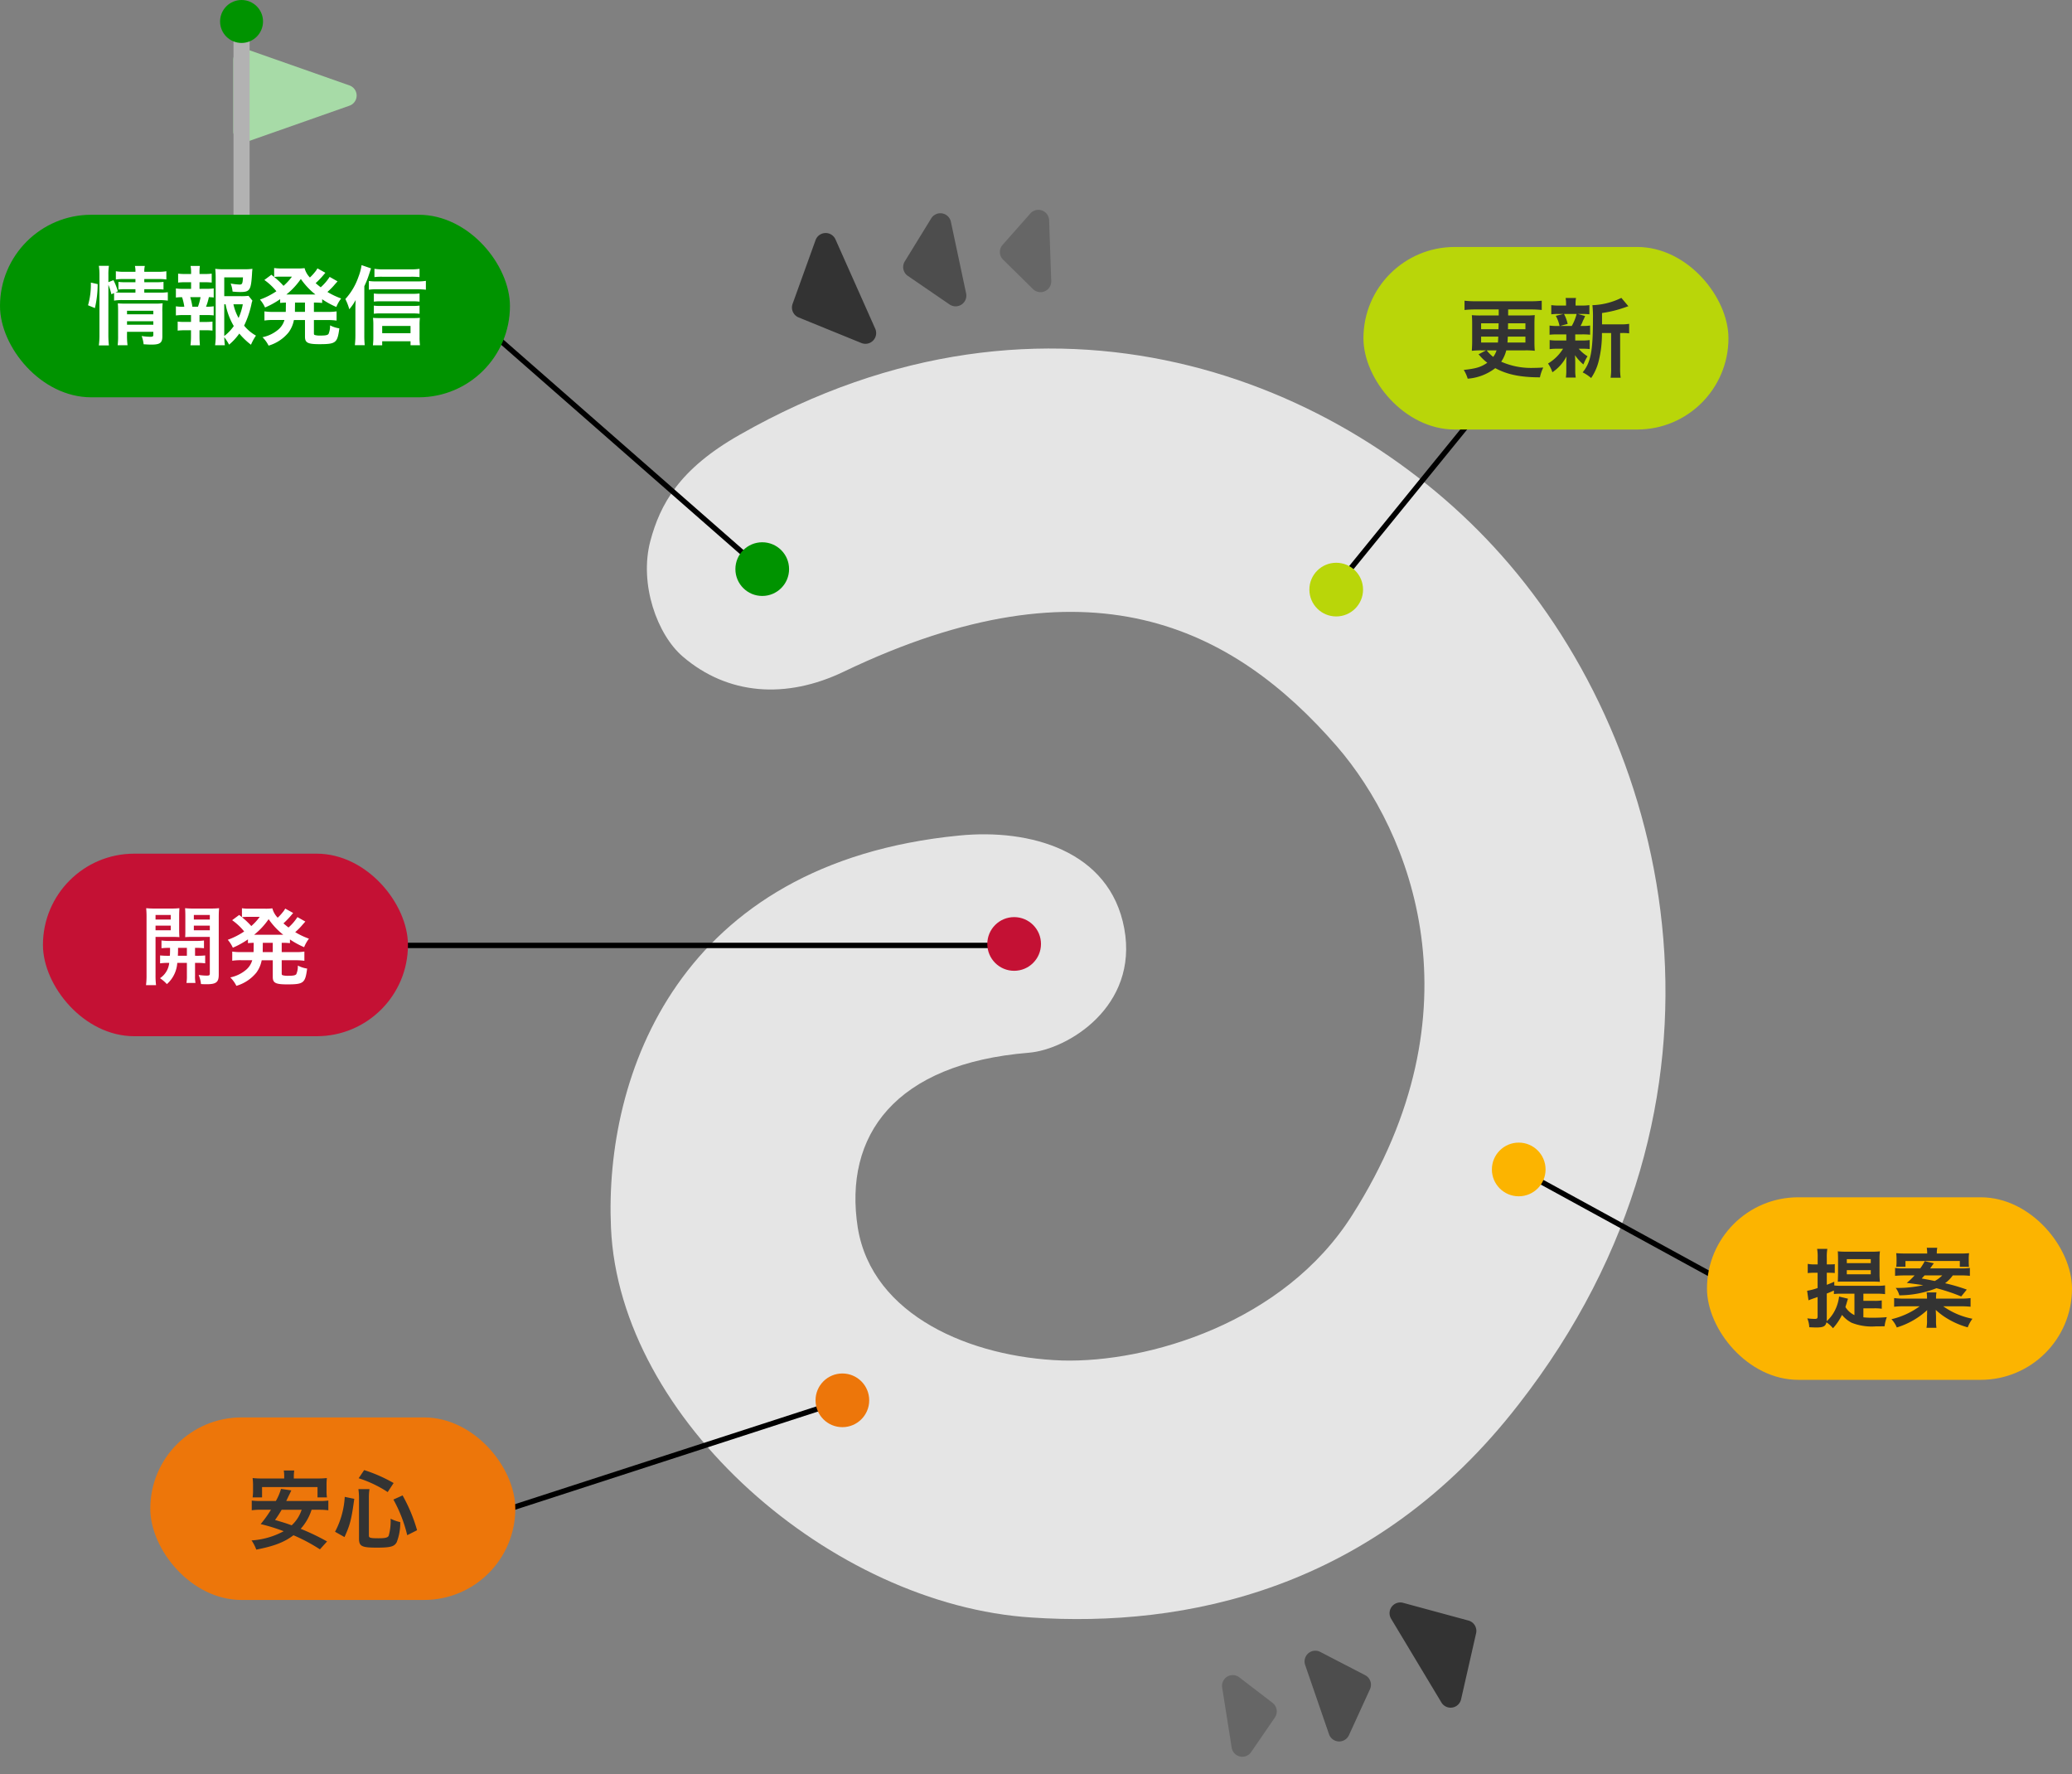 <svg xmlns="http://www.w3.org/2000/svg" width="386" height="330.472" viewBox="0 0 386 330.472">
  <rect x="0" y="0" width="386" height="330.472" fill="#808080" stroke="none"/>
  <g id="グループ_358" data-name="グループ 358" transform="translate(-127 -396)">
    <path id="パス_196" data-name="パス 196" d="M-4906.065-1256.84c7.193-.583,20.451-8.585,17.771-23.136s-17.63-18.624-30.747-17.315c-52.324,5.093-66.146,44.67-64.876,73.043,1.551,35.795,41.184,70.278,78.417,72.607,28.35,1.891,63.751-4.948,90.688-39.722,44-56.456,28.913-122.079-3.245-158.162-29.194-32.885-84.481-55.146-141.885-22.409-11.283,6.4-14.81,12.951-16.643,19.788-2.115,8,1.269,17.461,6.065,21.536,8.32,7.129,19.181,8,30.04,2.764,45.557-21.826,72.354-8.439,91.817,13.968,13.82,16.005,27.078,49.18,2.821,87.3-12.693,20.08-38.081,27.5-54.02,27.063-16.925-.581-35.4-8.293-38.079-24.736C-4940.62-1241.418-4931.028-1254.8-4906.065-1256.84Z" transform="translate(5224.738 1848.914)" fill="#e5e5e5"/>
    <path id="多角形_16" data-name="多角形 16" d="M12.683,1.33a2,2,0,0,1,2.77,0l9.1,8.733a2,2,0,0,1-1.385,3.443H4.971a2,2,0,0,1-1.385-3.443Z" transform="matrix(-0.407, -0.914, 0.914, -0.407, 279.729, 467.261)" opacity="0.6"/>
    <path id="多角形_23" data-name="多角形 23" d="M12.683,1.33a2,2,0,0,1,2.77,0l9.1,8.733a2,2,0,0,1-1.385,3.443H4.971a2,2,0,0,1-1.385-3.443Z" transform="translate(395.169 686.279) rotate(59)" opacity="0.6"/>
    <path id="多角形_17" data-name="多角形 17" d="M10.438,1.314a2,2,0,0,1,2.759,0l6.817,6.493a2,2,0,0,1-1.379,3.448H5A2,2,0,0,1,3.621,7.806Z" transform="matrix(-0.208, -0.978, 0.978, -0.208, 297.012, 457.869)" opacity="0.4"/>
    <path id="多角形_24" data-name="多角形 24" d="M10.438,1.314a2,2,0,0,1,2.759,0l6.817,6.493a2,2,0,0,1-1.379,3.448H5A2,2,0,0,1,3.621,7.806Z" transform="matrix(0.326, 0.946, -0.946, 0.326, 379.159, 697.708)" opacity="0.4"/>
    <path id="多角形_19" data-name="多角形 19" d="M9.316,1.3a2,2,0,0,1,2.751,0L17.74,6.677a2,2,0,0,1-1.375,3.452H5.019A2,2,0,0,1,3.644,6.677Z" transform="matrix(-0.035, -0.999, 0.999, -0.035, 312.896, 453.715)" opacity="0.2"/>
    <path id="多角形_25" data-name="多角形 25" d="M9.316,1.3a2,2,0,0,1,2.751,0L17.74,6.677a2,2,0,0,1-1.375,3.452H5.019A2,2,0,0,1,3.644,6.677Z" transform="translate(363.9 703.767) rotate(81)" opacity="0.2"/>
    <path id="パス_194" data-name="パス 194" d="M8311.523,8742.438l54.9,48.1" transform="translate(-8097 -8288)" fill="none" stroke="#000" stroke-width="1"/>
    <path id="パス_198" data-name="パス 198" d="M8472.929,8793.189l24.42-30.02" transform="translate(-8097 -8288)" fill="none" stroke="#000" stroke-width="1"/>
    <path id="パス_199" data-name="パス 199" d="M8506.929,8901.816l42.67,23.341" transform="translate(-8097 -8288)" fill="none" stroke="#000" stroke-width="1"/>
    <path id="パス_193" data-name="パス 193" d="M8294.573,8860.089h118.958" transform="translate(-8097.5 -8288)" fill="none" stroke="#000" stroke-width="1"/>
    <path id="パス_195" data-name="パス 195" d="M8318,8965.31l63.335-20.535" transform="translate(-8097 -8288)" fill="none" stroke="#000" stroke-width="1"/>
    <rect id="長方形_172" data-name="長方形 172" width="68" height="34" rx="17" transform="translate(381 442)" fill="#b9d609"/>
    <path id="パス_404" data-name="パス 404" d="M4.848-3.744,3.44-3.008c.176.192.176.192.224.24A8.789,8.789,0,0,0,5.072-1.44C3.936-.64,3.008-.352.688-.1a6.747,6.747,0,0,1,.736,1.632A9.579,9.579,0,0,0,6.56-.432C8.736.752,11.248,1.28,14.88,1.28A7.71,7.71,0,0,1,15.5-.544C14.64-.5,14.24-.48,13.728-.48A13.768,13.768,0,0,1,7.664-1.632a6.567,6.567,0,0,0,.944-2.112h3.536a13.37,13.37,0,0,1,1.776.08c-.048-.576-.064-1.04-.064-1.7v-3.2c0-.656.016-1.168.064-1.744a15.426,15.426,0,0,1-1.808.064H8.96v-1.12h4.288a18.853,18.853,0,0,1,1.968.1v-1.728a18.2,18.2,0,0,1-1.968.1H2.784a17.081,17.081,0,0,1-1.952-.1v1.728a19.216,19.216,0,0,1,1.952-.1H7.2v1.12H4A15.967,15.967,0,0,1,2.192-10.3c.048.5.064,1.008.064,1.728v3.184c0,.56-.032,1.152-.064,1.728A14.363,14.363,0,0,1,4-3.744Zm1.952,0a3.82,3.82,0,0,1-.624,1.216A6.7,6.7,0,0,1,4.96-3.744Zm.384-5.04-.032,1.1H3.92v-1.1Zm1.76,0h3.232v1.1H8.928ZM7.12-6.3c-.032.576-.032.736-.064,1.1H3.92V-6.3Zm5.056,0v1.1H8.832c.032-.336.032-.5.064-1.1ZM26.448-8.592V-10.7a21.98,21.98,0,0,0,4.384-1.088c.288-.1.352-.128.528-.176L30.048-13.52a13.109,13.109,0,0,1-5.392,1.36,18.6,18.6,0,0,1,.1,2.5c0,6.064-.4,8.16-1.92,10.016a7.383,7.383,0,0,1,1.584,1.056A9.749,9.749,0,0,0,25.84-1.808a20.879,20.879,0,0,0,.592-5.168h1.712V-.528a11.382,11.382,0,0,1-.1,1.888H29.92a11.039,11.039,0,0,1-.1-1.888V-6.976h.4a9.116,9.116,0,0,1,1.28.064V-8.688a7.914,7.914,0,0,1-1.456.1ZM19.792-6.72v1.136H18.176a8.8,8.8,0,0,1-1.488-.08v1.7a8.955,8.955,0,0,1,1.456-.08h1.04a8.237,8.237,0,0,1-2.8,2.752A6,6,0,0,1,17.2.336a8,8,0,0,0,2.64-2.96c-.032.368-.048.784-.048,1.088v1.6a9.326,9.326,0,0,1-.08,1.264h1.84A7.665,7.665,0,0,1,21.456,0V-1.6c0-.08-.016-.576-.016-.624-.016-.416-.016-.416-.032-.624A8.116,8.116,0,0,0,22.976-1.12a9.685,9.685,0,0,1,.768-1.52A7.018,7.018,0,0,1,22.1-4.048h.592a11.768,11.768,0,0,1,1.456.064v-1.68a8.836,8.836,0,0,1-1.456.08H21.456V-6.72h1.3a12.225,12.225,0,0,1,1.472.064V-8.368a8.815,8.815,0,0,1-1.472.08h-.32a5.752,5.752,0,0,0,.352-.7,3.11,3.11,0,0,1,.272-.592c.144-.352.144-.352.24-.56l-1.36-.384h.656a12.644,12.644,0,0,1,1.5.064v-1.712a8.8,8.8,0,0,1-1.488.08H21.52v-.24A5.865,5.865,0,0,1,21.6-13.5H19.664a6.164,6.164,0,0,1,.08,1.168v.24H18.528a9.212,9.212,0,0,1-1.536-.08v1.712a12.473,12.473,0,0,1,1.5-.064h.752l-1.408.352a6.681,6.681,0,0,1,.7,1.888H18.16a8.681,8.681,0,0,1-1.488-.08v1.712a11.768,11.768,0,0,1,1.456-.064Zm1.92-3.808a8.986,8.986,0,0,1-.9,2.24H18.624l1.424-.384a7.084,7.084,0,0,0-.688-1.856Z" transform="translate(399 465)" fill="#333"/>
    <ellipse id="楕円形_102" data-name="楕円形 102" cx="5" cy="5" rx="5" ry="5" transform="translate(370.929 500.816)" fill="#b9d609"/>
    <ellipse id="楕円形_101" data-name="楕円形 101" cx="5" cy="5" rx="5" ry="5" transform="translate(310.929 566.816)" fill="#c41134"/>
    <ellipse id="楕円形_103" data-name="楕円形 103" cx="5" cy="5" rx="5" ry="5" transform="translate(404.929 608.816)" fill="#fcb400"/>
    <ellipse id="楕円形_100" data-name="楕円形 100" cx="5" cy="5" rx="5" ry="5" transform="translate(278.929 651.816)" fill="#ed760a"/>
    <circle id="楕円形_99" data-name="楕円形 99" cx="5" cy="5" r="5" transform="translate(264 497)" fill="#009300"/>
    <rect id="長方形_173" data-name="長方形 173" width="68" height="34" rx="17" transform="translate(445 619)" fill="#fcb400"/>
    <path id="パス_403" data-name="パス 403" d="M11.136-2.32h2a8.764,8.764,0,0,1,1.424.08V-3.792a8.411,8.411,0,0,1-1.424.08h-2V-5.04H13.7a9.93,9.93,0,0,1,1.472.08V-6.592a9.419,9.419,0,0,1-1.472.08H7.04a10.2,10.2,0,0,1-1.328-.064v-.7c-.64.288-.8.352-1.392.576v-2.24h.544a8.869,8.869,0,0,1,.944.048V-10.56a.726.726,0,0,0-.128.032.884.884,0,0,0-.144.016l-.688.016H4.32v-1.28a8.67,8.67,0,0,1,.1-1.616h-1.9a8.861,8.861,0,0,1,.1,1.632V-10.5H1.952a5.637,5.637,0,0,1-1.184-.1V-8.88A9.989,9.989,0,0,1,1.92-8.944h.688V-6.1a10.715,10.715,0,0,1-1.952.512L.912-3.808c.224-.1.448-.176.832-.32.3-.1.5-.16.864-.3v3.6c0,.4-.1.48-.56.48a12.971,12.971,0,0,1-1.36-.1A4.758,4.758,0,0,1,1.056,1.2c.576.032.976.048,1.328.048,1.28,0,1.712-.224,1.872-.96a5.826,5.826,0,0,1,1.216,1.1,10.445,10.445,0,0,0,1.68-2.48A5.8,5.8,0,0,0,8.944.368a10.178,10.178,0,0,0,4.528.672c.464,0,1.072,0,1.616-.016a6.92,6.92,0,0,1,.416-1.7c-.848.08-1.664.112-2.656.112a13.662,13.662,0,0,1-1.712-.08ZM6.608-4.512A7.744,7.744,0,0,1,5.7-1.68,6.816,6.816,0,0,1,4.3.08a3.621,3.621,0,0,0,.016-.4V-5.072c.608-.24.784-.32,1.328-.56v.656A8.515,8.515,0,0,1,6.88-5.04H9.472v3.984a3.944,3.944,0,0,1-1.68-1.5c.08-.272.128-.416.192-.624.176-.608.24-.8.288-.928ZM12.624-7.3c.656,0,1.168.016,1.584.048-.064-.96-.064-1.008-.064-1.6v-2.64a8.979,8.979,0,0,1,.08-1.44,13.97,13.97,0,0,1-1.536.064H7.92a15.063,15.063,0,0,1-1.552-.064c.032.4.048.88.048,1.5V-8.9q-.024,1.272-.048,1.632c.448-.032.7-.032,1.344-.032ZM8.048-11.472h4.464v.736H8.048Zm0,2.048h4.464v.768H8.048Zm21.168.976a13.4,13.4,0,0,1,1.76.08V-9.84a10.2,10.2,0,0,1-1.632.08H23.568a1.468,1.468,0,0,0,.176-.24,3.106,3.106,0,0,0,.208-.288,3.983,3.983,0,0,1,.32-.416l-1.712-.4a9.172,9.172,0,0,1-.832,1.344H18.656a9.606,9.606,0,0,1-1.616-.08v1.472c.528-.048,1.056-.08,1.76-.08h1.872a11.7,11.7,0,0,1-1.456,1.392c2.208.288,2.5.336,3.072.432a22.867,22.867,0,0,1-4.624.512h-.5a4.087,4.087,0,0,1,.672,1.376,19.257,19.257,0,0,0,6.912-1.328A35.483,35.483,0,0,1,29.36-4.528l1.04-1.28a35.028,35.028,0,0,0-4.048-1.184,6.551,6.551,0,0,0,1.44-1.456Zm-3.392,0a5.644,5.644,0,0,1-1.392,1.04c-.992-.208-1.248-.256-2.432-.464.256-.272.352-.368.528-.576Zm-1.152,4.32V-4.24a5.183,5.183,0,0,1,.08-1.04h-1.84a5.381,5.381,0,0,1,.08,1.04v.112H18.64a13.945,13.945,0,0,1-1.776-.1v1.616a14.056,14.056,0,0,1,1.808-.08h2.944a14.535,14.535,0,0,1-5.248,2.4,5.089,5.089,0,0,1,.992,1.536,14.627,14.627,0,0,0,5.664-3.232,3,3,0,0,0-.016.336v.4c-.016.256-.016.32-.016.512v.7a6.334,6.334,0,0,1-.1,1.344h1.856a7.9,7.9,0,0,1-.08-1.344v-.72c0-.208-.032-.8-.048-1.264a12.978,12.978,0,0,0,2.4,1.76,14.916,14.916,0,0,0,3.552,1.488,6.7,6.7,0,0,1,.88-1.6,14,14,0,0,1-5.44-2.32H29.28a18.1,18.1,0,0,1,1.824.08V-4.224a14.235,14.235,0,0,1-1.824.1Zm-5.664-8.4c-.7,0-1.2-.016-1.76-.064a8.439,8.439,0,0,1,.064,1.12v.512a5.369,5.369,0,0,1-.064.9h1.728v-1.072H29.1v1.088h1.712a7.858,7.858,0,0,1-.048-.944v-.464a7.786,7.786,0,0,1,.064-1.136,17.152,17.152,0,0,1-1.728.064H24.816A4.952,4.952,0,0,1,24.9-13.6H22.944a6.524,6.524,0,0,1,.08,1.072Z" transform="translate(463 642)" fill="#333"/>
    <rect id="長方形_171" data-name="長方形 171" width="68" height="34" rx="17" transform="translate(155 660)" fill="#ed760a"/>
    <path id="パス_402" data-name="パス 402" d="M13.408-6.112a12.837,12.837,0,0,1,1.76.1V-7.824a11.59,11.59,0,0,1-1.76.08H7.328c.416-.88.416-.88.624-1.3l.32-.672L6.352-10a10.279,10.279,0,0,1-.96,2.256H2.64A11.607,11.607,0,0,1,.9-7.824v1.808a12.265,12.265,0,0,1,1.744-.1H4.48A22.325,22.325,0,0,1,2.56-3.44,33.338,33.338,0,0,1,6.848-2.112,14.556,14.556,0,0,1,.864-.4a7.9,7.9,0,0,1,.88,1.712C5.056.672,6.96-.064,8.672-1.36A31.691,31.691,0,0,1,13.6,1.264L14.928-.208A42.109,42.109,0,0,0,10.016-2.56a9.736,9.736,0,0,0,2.032-3.552Zm-3.216,0a6.759,6.759,0,0,1-1.856,2.9c-1.136-.416-1.52-.528-3.1-.992a21.051,21.051,0,0,0,1.232-1.9ZM6.944-11.936H2.9a14.918,14.918,0,0,1-1.84-.08,11.091,11.091,0,0,1,.08,1.232V-9.6a8.438,8.438,0,0,1-.08,1.184h1.76v-1.92H13.152v1.92h1.76a6.666,6.666,0,0,1-.08-1.184v-1.184a10.235,10.235,0,0,1,.064-1.232,15.077,15.077,0,0,1-1.84.08H8.736v-.288a8.335,8.335,0,0,1,.08-1.2H6.864a7.046,7.046,0,0,1,.08,1.216ZM18.176-1.024C19.2-3.248,19.472-4.272,20-8.144l-1.776-.368a15.691,15.691,0,0,1-1.808,6.5Zm9.152-10.064A28.053,28.053,0,0,0,21.84-13.5l-1.024,1.52a21.927,21.927,0,0,1,5.408,2.576ZM31.7-2.3a30.034,30.034,0,0,0-2.7-6.48l-1.712.768a26.239,26.239,0,0,1,2.576,6.64ZM22.72-8.368a9.977,9.977,0,0,1,.112-1.584H20.768A11.5,11.5,0,0,1,20.88-8.32V-.768c0,1.456.48,1.712,3.312,1.712,2.56,0,3.264-.192,3.712-1.008a9.7,9.7,0,0,0,.656-3.744,7.55,7.55,0,0,1-1.792-.64,10.163,10.163,0,0,1-.352,3.168c-.176.368-.64.48-1.92.48-1.472,0-1.776-.08-1.776-.48Z" transform="translate(173 683.31)" fill="#333"/>
    <rect id="長方形_169" data-name="長方形 169" width="68" height="34" rx="17" transform="translate(135 555)" fill="#c41134"/>
    <path id="パス_401" data-name="パス 401" d="M5.488-4.224a14.491,14.491,0,0,1-1.664-.064v1.472a11.139,11.139,0,0,1,1.7-.08A3.891,3.891,0,0,1,3.808-.048a7.232,7.232,0,0,1,1.28,1.1A5.753,5.753,0,0,0,7.024-2.9H8.816V-.544A7.469,7.469,0,0,1,8.736.832h1.68a6.862,6.862,0,0,1-.08-1.36V-2.9h.24a11.471,11.471,0,0,1,1.648.08V-4.288a14.353,14.353,0,0,1-1.648.064h-.24V-5.7A14.491,14.491,0,0,1,12-5.632v-1.44a11.312,11.312,0,0,1-1.664.08H5.7a10.723,10.723,0,0,1-1.616-.08v1.44A13.946,13.946,0,0,1,5.68-5.7c0,.736,0,.912-.032,1.472ZM8.816-5.7v1.472H7.136c.032-.752.032-.752.032-1.472ZM2.976-7.744H5.952c.56,0,1.056.016,1.472.048-.032-.416-.048-.72-.048-1.44V-11.6c0-.56.016-1.024.048-1.488a13.519,13.519,0,0,1-1.632.064H2.88a14.532,14.532,0,0,1-1.648-.064A17.739,17.739,0,0,1,1.3-11.3V-.736a14.146,14.146,0,0,1-.1,1.984H3.072A14.082,14.082,0,0,1,2.976-.7Zm0-4.08H5.808v.848H2.976Zm0,1.984H5.808v.864H2.976Zm11.776-1.472c0-.8.016-1.184.064-1.776a14.353,14.353,0,0,1-1.648.064H10.112a13.863,13.863,0,0,1-1.632-.064c.032.464.048.88.048,1.488v2.464c0,.72,0,.976-.032,1.44.384-.032.9-.048,1.456-.048h3.136v6.8c0,.352-.1.416-.608.416a11.434,11.434,0,0,1-1.472-.128,5.743,5.743,0,0,1,.432,1.7c.528.032.752.032,1.04.032,1.792,0,2.272-.368,2.272-1.792Zm-4.64-.512h2.976v.848H10.112Zm0,1.984h2.976v.864H10.112ZM21.248-5.408c0,.176,0,.288-.016.5H18.944a9.664,9.664,0,0,1-1.68-.1V-3.3a10.222,10.222,0,0,1,1.68-.1h2.048a3.637,3.637,0,0,1-1.136,1.776A6.616,6.616,0,0,1,16.9-.192a5.84,5.84,0,0,1,1.136,1.568A7.558,7.558,0,0,0,21.76-1.088a5.627,5.627,0,0,0,.992-2.3h2.064v3.1c0,1.12.512,1.392,2.688,1.392,3.072,0,3.36-.24,3.712-2.944a5.459,5.459,0,0,1-1.728-.56A3.743,3.743,0,0,1,29.2-.8c-.176.224-.56.3-1.44.3a3.7,3.7,0,0,1-1.024-.08c-.24-.064-.256-.1-.256-.432V-3.392h2.544a12.206,12.206,0,0,1,1.68.1V-5.008a9.556,9.556,0,0,1-1.68.1H26.48V-6.64a12.9,12.9,0,0,1,1.536.064v-.688a16.037,16.037,0,0,0,2.64,1.44,6.527,6.527,0,0,1,.9-1.584,14.2,14.2,0,0,1-2.56-1.216,12.394,12.394,0,0,0,1.44-1.472c.32-.352.352-.4.448-.5l-1.472-.832a9.434,9.434,0,0,1-1.664,1.936c-.336-.256-.512-.4-.944-.768a16.523,16.523,0,0,0,1.184-1.2c.368-.432.576-.672.624-.736l-1.472-.816c-.048.08-.048.08-.128.208a2.806,2.806,0,0,1-.336.464,8.412,8.412,0,0,1-.944,1.024,3.939,3.939,0,0,1-.992-1.744,9.213,9.213,0,0,1-1.376.064H20.4a9.143,9.143,0,0,1-1.328-.08v1.664l-.512-.416-1.312.976a10.961,10.961,0,0,1,2.24,2.1A13.724,13.724,0,0,1,16.432-7.2a6.054,6.054,0,0,1,.944,1.472A15.773,15.773,0,0,0,20.192-7.28v.7c.4-.032.576-.048,1.072-.064ZM22.96-6.64h1.856v1.728H22.944V-5.28Zm-.576-4.832A10.347,10.347,0,0,1,20.816-9.76a13.766,13.766,0,0,0-1.744-1.648,7.122,7.122,0,0,1,.976-.064Zm-.608,3.328h-.432a13.359,13.359,0,0,0,2.7-2.9,13.4,13.4,0,0,0,2.72,2.9H21.776Z" transform="translate(153 578.242)" fill="#fff"/>
    <path id="多角形_30" data-name="多角形 30" d="M7.613,5.362a2,2,0,0,1,3.773,0l6.676,18.974A2,2,0,0,1,16.176,27H2.824A2,2,0,0,1,.937,24.336Z" transform="translate(197.465 404.299) rotate(90)" fill="#a7dba7"/>
    <path id="パス_201" data-name="パス 201" d="M10553,7594.737v-34.189" transform="translate(-10381 -7158.548)" fill="none" stroke="#b2b2b2" stroke-linecap="round" stroke-width="3"/>
    <rect id="長方形_170" data-name="長方形 170" width="95" height="34" rx="17" transform="translate(127 436)" fill="#009300"/>
    <path id="パス_400" data-name="パス 400" d="M4.192-9.968a12.114,12.114,0,0,1,.56,1.776l.5-.224v1.408a8.569,8.569,0,0,1,1.616-.1H13.68a11.2,11.2,0,0,1,1.584.1V-8.576a10.129,10.129,0,0,1-1.584.08h-2.8v-.64H13.1a9.962,9.962,0,0,1,1.36.064V-10.5a9.156,9.156,0,0,1-1.328.064H10.88v-.592h2.48a11.093,11.093,0,0,1,1.632.08V-12.48a8.635,8.635,0,0,1-1.664.1H10.88a4.435,4.435,0,0,1,.1-1.088H9.136a4.435,4.435,0,0,1,.1,1.088H7.248a8.736,8.736,0,0,1-1.664-.1v1.536a9.518,9.518,0,0,1,1.584-.08H9.232v.592H7.424a10.265,10.265,0,0,1-1.36-.064v1.424a10.626,10.626,0,0,1,1.344-.064H9.232v.64H6.864c-.624,0-.944-.016-1.344-.048l.432-.192a10.607,10.607,0,0,0-.816-2.08l-.944.368v-1.328a10.759,10.759,0,0,1,.1-1.712H2.416a10.972,10.972,0,0,1,.112,1.712V-.7a14.892,14.892,0,0,1-.112,2.032H4.288a17.289,17.289,0,0,1-.1-1.984ZM7.664-1.2h4.9v.544c0,.32-.1.384-.608.384a11.282,11.282,0,0,1-1.568-.144,6.175,6.175,0,0,1,.368,1.536c.784.048,1.088.064,1.44.064,1.616,0,2.048-.32,2.048-1.536V-4.864A13.827,13.827,0,0,1,14.3-6.512a10.4,10.4,0,0,1-1.44.064H7.232c-.56,0-.9-.016-1.28-.048.032.448.048.752.048,1.36V-.528A13.293,13.293,0,0,1,5.92,1.3H7.76a13.724,13.724,0,0,1-.1-1.824Zm0-1.312v-.656h4.9v.656Zm0-1.952V-5.12h4.9v.656ZM1.68-5.616a19.68,19.68,0,0,0,.512-4.464L.928-10.368A13.986,13.986,0,0,1,.4-6.144ZM30.3-7.9a11.157,11.157,0,0,1-1.52.064H25.776v-3.5h3.488C29.2-10.16,29.12-10,28.624-10a11.576,11.576,0,0,1-1.648-.192,5.784,5.784,0,0,1,.352,1.5,14.145,14.145,0,0,0,1.44.08c1.76,0,1.984-.336,2.176-3.28.016-.384.032-.576.08-1.04a9.782,9.782,0,0,1-1.488.08H25.6a10.666,10.666,0,0,1-1.5-.08,16.125,16.125,0,0,1,.08,1.632v10.7a11.5,11.5,0,0,1-.112,1.9h1.824a13.767,13.767,0,0,1-.112-1.5,10.343,10.343,0,0,1,.9,1.392,10.878,10.878,0,0,0,1.9-2.064,13.508,13.508,0,0,0,2.176,2.08,9.724,9.724,0,0,1,.928-1.7,7.66,7.66,0,0,1-2.208-1.856A17.972,17.972,0,0,0,30.832-6.3a3.4,3.4,0,0,1,.192-.7ZM25.776-6.32h.256a12.54,12.54,0,0,0,1.52,4.048A8.123,8.123,0,0,1,25.776-.416Zm3.456,0a11.2,11.2,0,0,1-.784,2.544,9.078,9.078,0,0,1-.96-2.544ZM21.168-9.2v-1.232h.944a10.679,10.679,0,0,1,1.328.064v-1.664a9.589,9.589,0,0,1-1.328.064h-.944v-.288a8.848,8.848,0,0,1,.064-1.216H19.5a6,6,0,0,1,.1,1.216v.288H18.512a9.589,9.589,0,0,1-1.328-.064v1.664a10.679,10.679,0,0,1,1.328-.064H19.6V-9.2H18.16a8.34,8.34,0,0,1-1.392-.08v1.7a7.741,7.741,0,0,1,1.152-.064,10.086,10.086,0,0,1,.416,1.776H18.16a7.56,7.56,0,0,1-1.392-.08v1.7A11.631,11.631,0,0,1,18.16-4.32h1.424v1.28H18.432A10.041,10.041,0,0,1,17.1-3.1v1.68a10.516,10.516,0,0,1,1.328-.064h1.152V-.32a12.8,12.8,0,0,1-.1,1.632h1.76C21.2.8,21.168.208,21.168-.32V-1.488h1.088a10.355,10.355,0,0,1,1.328.064V-3.1a10.041,10.041,0,0,1-1.328.064H21.168V-4.32h1.248a11.294,11.294,0,0,1,1.392.064v-1.7a6.382,6.382,0,0,1-1.232.08h-.192a10.4,10.4,0,0,0,.528-1.776,7.127,7.127,0,0,1,.9.064v-1.7a8.224,8.224,0,0,1-1.392.08ZM19.84-5.872a11.607,11.607,0,0,0-.4-1.776h1.92a10.2,10.2,0,0,1-.48,1.776Zm17.408.464c0,.176,0,.288-.016.5H34.944a9.664,9.664,0,0,1-1.68-.1V-3.3a10.222,10.222,0,0,1,1.68-.1h2.048a3.637,3.637,0,0,1-1.136,1.776A6.616,6.616,0,0,1,32.9-.192a5.84,5.84,0,0,1,1.136,1.568A7.558,7.558,0,0,0,37.76-1.088a5.627,5.627,0,0,0,.992-2.3h2.064v3.1c0,1.12.512,1.392,2.688,1.392,3.072,0,3.36-.24,3.712-2.944a5.459,5.459,0,0,1-1.728-.56A3.743,3.743,0,0,1,45.2-.8c-.176.224-.56.3-1.44.3a3.7,3.7,0,0,1-1.024-.08c-.24-.064-.256-.1-.256-.432V-3.392h2.544a12.206,12.206,0,0,1,1.68.1V-5.008a9.556,9.556,0,0,1-1.68.1H42.48V-6.64a12.9,12.9,0,0,1,1.536.064v-.688a16.037,16.037,0,0,0,2.64,1.44,6.527,6.527,0,0,1,.9-1.584,14.2,14.2,0,0,1-2.56-1.216,12.393,12.393,0,0,0,1.44-1.472c.32-.352.352-.4.448-.5l-1.472-.832a9.434,9.434,0,0,1-1.664,1.936c-.336-.256-.512-.4-.944-.768a16.523,16.523,0,0,0,1.184-1.2c.368-.432.576-.672.624-.736l-1.472-.816c-.048.08-.048.08-.128.208a2.806,2.806,0,0,1-.336.464,8.412,8.412,0,0,1-.944,1.024,3.939,3.939,0,0,1-.992-1.744,9.213,9.213,0,0,1-1.376.064H36.4a9.143,9.143,0,0,1-1.328-.08v1.664l-.512-.416-1.312.976a10.961,10.961,0,0,1,2.24,2.1A13.724,13.724,0,0,1,32.432-7.2a6.054,6.054,0,0,1,.944,1.472A15.773,15.773,0,0,0,36.192-7.28v.7c.4-.032.576-.048,1.072-.064ZM38.96-6.64h1.856v1.728H38.944V-5.28Zm-.576-4.832A10.348,10.348,0,0,1,36.816-9.76a13.766,13.766,0,0,0-1.744-1.648,7.123,7.123,0,0,1,.976-.064Zm-.608,3.328h-.432a13.359,13.359,0,0,0,2.7-2.9,13.4,13.4,0,0,0,2.72,2.9H37.776ZM51.872-9.7a17.131,17.131,0,0,0,.928-2.352c.16-.48.272-.8.32-.96l-1.76-.608a9.75,9.75,0,0,1-.592,2.208A11.831,11.831,0,0,1,48.336-7.3a10.009,10.009,0,0,1,.736,1.9A9.572,9.572,0,0,0,50.256-7.12c-.048,1.168-.048,1.216-.048,1.776V-.576a16.192,16.192,0,0,1-.1,1.872h1.84a17.435,17.435,0,0,1-.08-1.856ZM62.16-12.928a11.372,11.372,0,0,1-1.7.1h-5.12a10.891,10.891,0,0,1-1.584-.1v1.536a11.484,11.484,0,0,1,1.44-.064h5.392a14.043,14.043,0,0,1,1.568.064Zm0,4.592a9.612,9.612,0,0,1-1.264.064H54.784a6.991,6.991,0,0,1-1.136-.064v1.52a7.377,7.377,0,0,1,1.136-.064h6.128a9.052,9.052,0,0,1,1.248.064Zm0,2.256a9.2,9.2,0,0,1-1.248.064H54.784a7.117,7.117,0,0,1-1.136-.064v1.52a6.866,6.866,0,0,1,1.136-.064h6.144a9.252,9.252,0,0,1,1.232.064ZM55.2.56h5.28V1.3h1.76a10.666,10.666,0,0,1-.08-1.5v-2.24a10.9,10.9,0,0,1,.064-1.36c-.352.032-.736.048-1.36.048H54.8c-.544,0-.976-.016-1.312-.048a11.691,11.691,0,0,1,.064,1.376V-.176a12.813,12.813,0,0,1-.08,1.488H55.2Zm0-1.5V-2.288h5.28V-.944Zm-2.48-8.1a8.46,8.46,0,0,1,1.328-.08H61.84a13.113,13.113,0,0,1,1.5.08v-1.648a9.588,9.588,0,0,1-1.5.1H54.048a7.979,7.979,0,0,1-1.328-.08Z" transform="translate(143 459)" fill="#fff"/>
    <circle id="楕円形_104" data-name="楕円形 104" cx="4" cy="4" r="4" transform="translate(168 396)" fill="#009300"/>
  </g>
</svg>
